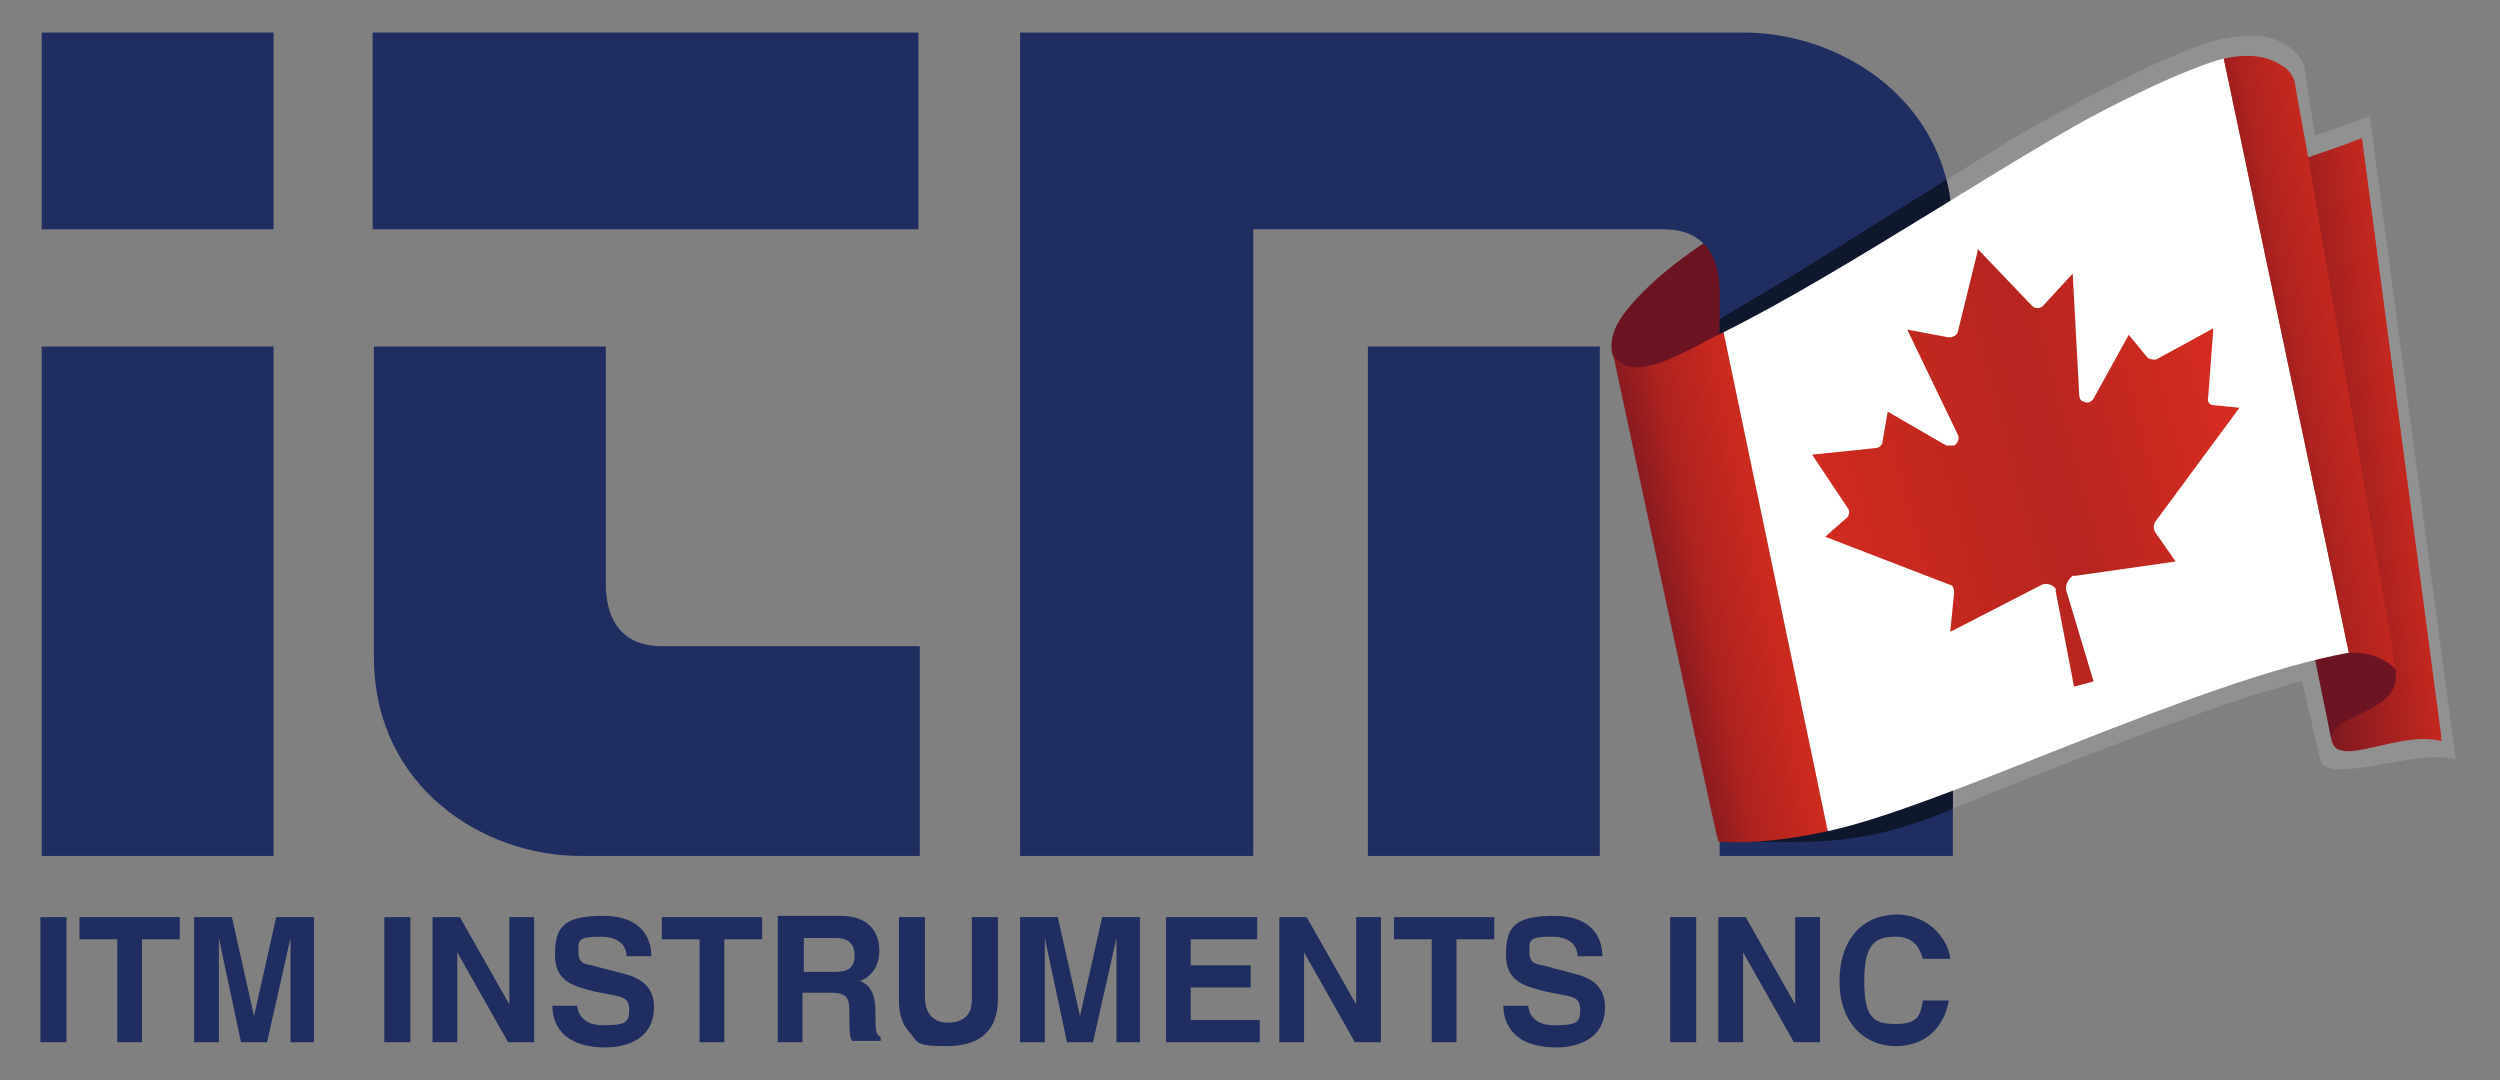 <?xml version="1.0" encoding="UTF-8"?>
<svg id="Layer_1" xmlns="http://www.w3.org/2000/svg" xmlns:xlink="http://www.w3.org/1999/xlink" version="1.1" viewBox="0 0 191.9 82.9">
  <rect x="0" y="0" width="191.9" height="82.9" fill="#808080" stroke="none"/>
  <!-- Generator: Adobe Illustrator 29.0.1, SVG Export Plug-In . SVG Version: 2.1.0 Build 192)  -->
  <defs>
    <style>
      .st0 {
        fill: url(#linear-gradient2);
      }

      .st1 {
        fill: url(#linear-gradient1);
      }

      .st2 {
        fill: url(#linear-gradient3);
      }

      .st3 {
        fill: url(#linear-gradient4);
      }

      .st4 {
        fill: url(#linear-gradient);
      }

      .st5 {
        fill: #1f2d60;
      }

      .st6 {
        fill: #0f172d;
      }

      .st7 {
        fill: #fff;
      }

      .st8 {
        fill: #b7b7b7;
        isolation: isolate;
        opacity: .3;
      }

      .st9 {
        fill: #6c1421;
      }
    </style>
    <linearGradient id="linear-gradient" x1="213" y1="60.2" x2="71.7" y2="37.2" gradientTransform="translate(0 85.4) scale(1 -1)" gradientUnits="userSpaceOnUse">
      <stop offset="0" stop-color="#d32b1f"/>
      <stop offset=".5" stop-color="#af231f"/>
      <stop offset=".8" stop-color="#7e1820"/>
      <stop offset="1" stop-color="#6c1421"/>
    </linearGradient>
    <linearGradient id="linear-gradient1" x1="142.9" y1="41.8" x2="122.1" y2="38.1" gradientTransform="translate(1.6 88.7) rotate(-1.5) scale(1 -1)" gradientUnits="userSpaceOnUse">
      <stop offset=".3" stop-color="#d32b1f"/>
      <stop offset=".6" stop-color="#af231f"/>
      <stop offset=".8" stop-color="#7e1820"/>
    </linearGradient>
    <linearGradient id="linear-gradient2" x1="175.9" y1="34.9" x2="190.7" y2="32.9" gradientUnits="userSpaceOnUse">
      <stop offset="0" stop-color="#6c1421"/>
      <stop offset="0" stop-color="#7e1820"/>
      <stop offset=".4" stop-color="#af231f"/>
      <stop offset=".7" stop-color="#d32b1f"/>
    </linearGradient>
    <linearGradient id="linear-gradient3" x1="182.5" y1="57" x2="170.5" y2="55" gradientTransform="translate(1.6 88.7) rotate(-1.5) scale(1 -1)" gradientUnits="userSpaceOnUse">
      <stop offset="0" stop-color="#d32b1f"/>
      <stop offset=".5" stop-color="#af231f"/>
      <stop offset=".8" stop-color="#7e1820"/>
      <stop offset="1" stop-color="#6c1421"/>
    </linearGradient>
    <linearGradient id="linear-gradient4" x1="149.4" y1="27.5" x2="181" y2="19" gradientTransform="translate(-11 13)" gradientUnits="userSpaceOnUse">
      <stop offset="0" stop-color="#d32b1f"/>
      <stop offset=".2" stop-color="#c9291f"/>
      <stop offset=".6" stop-color="#b62520"/>
      <stop offset="1" stop-color="#d32b1f"/>
    </linearGradient>
  </defs>
  <g>
    <g>
      <g>
        <rect class="st5" x="28.6" y="2.5" width="41.9" height="15.1"/>
        <rect class="st5" x="3.2" y="2.5" width="17.8" height="15.1"/>
        <rect class="st5" x="3.2" y="26.6" width="17.8" height="39.1"/>
        <path class="st5" d="M46.5,44.8v-18.2h-17.8v23.8c0,10.1,8.5,15.3,15.8,15.3h26.1v-16.1h-19.8c-3.2,0-4.3-2.2-4.3-4.8Z"/>
        <rect class="st5" x="105" y="26.6" width="17.8" height="39.1"/>
      </g>
      <g>
        <path class="st5" d="M5.1,80h-2v-9.6h2v9.6Z"/>
        <path class="st5" d="M11,80h-2v-7.9h-2.9v-1.7h7.7v1.7h-2.9v7.9s.1,0,0,0Z"/>
        <path class="st5" d="M24.2,80h-1.9v-8h0l-1.8,8h-2l-1.7-8h0v8h-1.9v-9.6h2.9l1.7,7.6h0l1.7-7.6h2.9v9.6h0Z"/>
        <path class="st5" d="M31.5,80h-2v-9.6h2v9.6Z"/>
        <path class="st5" d="M39.1,70.4h1.9v9.6h-2l-3.9-6.9h0v6.9h-1.9v-9.6h2.1l3.8,6.7h0s0-6.7,0-6.7Z"/>
        <path class="st5" d="M44.3,77.1c0,.5.3,1.6,2,1.6s2-.2,2-1.2-.7-1-1.7-1.2l-1-.2c-1.5-.4-3-.7-3-2.8s.6-3,3.7-3,3.7,1.9,3.7,3.1h-1.9c0-.4-.2-1.5-2-1.5s-1.7.3-1.7,1.2.6.9,1,1l2.3.6c1.3.3,2.5.9,2.5,2.6,0,2.9-2.9,3.1-3.7,3.1-3.5,0-4.1-2-4.1-3.2h1.9Z"/>
        <path class="st5" d="M55.7,80h-2v-7.9h-2.9v-1.7h7.7v1.7h-2.9v7.9h.1Z"/>
        <path class="st5" d="M61.7,74.6v-2.6h2.5c1.2,0,1.4.8,1.4,1.3,0,1-.5,1.3-1.5,1.3,0,0-2.4,0-2.4,0ZM59.7,80h1.9v-3.8h2.1c1.5,0,1.5.5,1.5,1.8s0,1.5.2,1.9h2.2v-.3c-.4-.2-.4-.5-.4-1.9s-.4-2.1-1.2-2.4c.9-.3,1.5-1.2,1.5-2.3s-.5-2.7-3-2.7h-4.8v9.6h0Z"/>
        <path class="st5" d="M76.6,76.7c0,2.5-1.5,3.6-3.9,3.6s-2.2-.2-3-1.2c-.5-.6-.7-1.4-.7-2.3v-6.4h2v6.2c0,1.3.8,1.9,1.7,1.9,1.4,0,1.9-.7,1.9-1.8v-6.3h2v6.3Z"/>
        <path class="st5" d="M87.6,80h-1.9v-8h0l-1.8,8h-2l-1.7-8h0v8h-1.9v-9.6h2.9l1.7,7.6h0l1.7-7.6h2.9v9.6h.1Z"/>
        <path class="st5" d="M96.5,72.1h-5.1v2h4.6v1.7h-4.6v2.5h5.3v1.7h-7.2v-9.6h7s0,1.7,0,1.7Z"/>
        <path class="st5" d="M104.1,70.4h1.9v9.6h-2l-3.9-6.9h0v6.9h-1.9v-9.6h2.1l3.8,6.7h0v-6.7Z"/>
        <path class="st5" d="M111.9,80h-2v-7.9h-2.9v-1.7h7.7v1.7h-2.9v7.9h.1Z"/>
        <path class="st5" d="M117.3,77.1c0,.5.3,1.6,2,1.6s2-.2,2-1.2-.7-1-1.7-1.2l-1-.2c-1.5-.4-3-.7-3-2.8s.6-3,3.7-3,3.7,1.9,3.7,3.1h-1.9c0-.4-.2-1.5-2-1.5s-1.7.3-1.7,1.2.6.9,1,1l2.3.6c1.3.3,2.5.9,2.5,2.6,0,2.9-2.9,3.1-3.7,3.1-3.5,0-4.1-2-4.1-3.2h1.9,0Z"/>
        <path class="st5" d="M130.2,80h-2v-9.6h2v9.6Z"/>
        <path class="st5" d="M137.8,70.4h1.9v9.6h-2l-3.9-6.9h0v6.9h-1.9v-9.6h2.1l3.8,6.7h0v-6.7h0Z"/>
        <path class="st5" d="M147.6,73.6c-.2-.6-.5-1.7-2.1-1.7s-2.4.6-2.4,3.4.7,3.3,2.4,3.3,1.9-.6,2.1-1.8h2c-.4,2.1-1.8,3.5-4.1,3.5s-4.3-1.7-4.3-5,1.9-5.1,4.4-5.1,4,2,4.1,3.4h-2.1,0Z"/>
      </g>
    </g>
    <path class="st9" d="M132.9,25.5l.4-3.6c0-1.6-.5-3.2-1.3-4-3.3,2-6.1,4.4-7.5,6.4-.9,1.3-.9,2.4-.7,3h0c.5.9,1.2,1.3,2.2,1.3s1,.2,6.9-3h0Z"/>
    <path class="st5" d="M149.6,14.6c-1.6-8-9.2-12.1-15.7-12.1h-55.6v63.2h17.9V17.6h31.5c3.2,0,4.3,2.2,4.3,4.8v43.3h17.9V17.8c0-1.1-.1-2.2-.3-3.2Z"/>
  </g>
  <g>
    <path class="st8" d="M181.9,8.9c-1.3.5-2.7,1-4.2,1.5l-.8-5.1c0-.7-.9-1.6-1.5-1.9-1.4-.9-3.4-.7-4.9-.4-4,.9-13,5.9-15.6,7.4l-5.5,3.4c0,.3,0,.3.2,1,.2,1,.3,2.1.3,3.2v44.1c-.7.2,16.6-6.8,24.2-9.1.4,0,.7-.2,1.1-.3,1.3-.4.5-.2,1.5-.4l1.4,6h0c.5,2.1,7.3-.9,10.4,0l-6.6-49.4Z"/>
    <path class="st6" d="M149.7,15.4c-.1-.9-.2-1.2-.3-1.6l-11.7,7.3-5.7,3.4v40.1h1c6.2,0,9.7.5,16.9-2.5V18c-.1-1.1-.2-2.6-.2-2.6Z"/>
  </g>
  <g>
    <path class="st4" d="M181.3,10.8c-1.3.5-2.6,1-4,1.5h-.2l-1-5.6c0-.6-.5-1.3-1-1.6-.7-.5-1.6-.7-2.6-.7s-1.1,0-1.7.2c-1,.2-5.7,2.1-6.9,2.7-5.4,2.6-10.8,6.1-16,9.4-5,3.2-10.1,6.5-15.3,9-.4.2-.8.4-1.3.7-1.8.9-3.8,2-5.4,2s-1.2-.2-1.6-.5c2.7,12.5,7.4,34.7,7.9,36.5h1.1c2.1,0,4.5-.3,7.1-.9,5.8-1.2,12.9-4.1,19.8-7,4.7-2,9.2-3.8,13-5,.4,0,.7-.2,1.1-.3,1.2-.4,2.4-.7,3.4-.9h.2l1.5,6.6c0,.4.4.6,1,.6s1.4-.2,2.3-.4c1.1-.2,2.3-.5,3.4-.5s.9,0,1.3,0l-6.1-45.9h0Z"/>
    <path class="st9" d="M180.3,50.1h0c-.4,0-1.3,0-2.6.5l1.3,6.4c-.4-2.2,5.3-2.1,5-5.5s-2.5-1.6-3.7-1.4Z"/>
    <g>
      <path class="st1" d="M132.3,25.5c-2.7,1.3-7.2,4.3-8.5,1.6,0,0,8,37.5,8.1,37.5,2.7.2,5.6-.2,8.4-.8l-8-38.3Z"/>
      <path class="st0" d="M181.3,10.6c-1.3.5-2.7,1-4.2,1.5h0s6.8,39,6.8,39.3h0v.3c.3,3.2-5.4,3.1-4.9,5.2h0c.5,2.1,5.3-.9,8.4,0l-6.1-46.3Z"/>
      <path class="st7" d="M132.3,25.5l8,38.3c8.9-1.9,28.4-11.6,40-13.7l-9.6-45.6s-2.2.4-8.9,3.8-20.4,12.7-29.5,17.2Z"/>
      <path class="st2" d="M177.2,12.2h0l-1-5.5c0-.7-.5-1.4-1.1-1.7-1.4-.9-3-.8-4.4-.5l9.6,45.6c2.4-.1,3.5,1.2,3.6,1.3l-6.7-39.2Z"/>
    </g>
    <path class="st3" d="M171.9,31.3l-2-.2c-.3,0-.5-.3-.4-.6l.4-5.3-4.4,2.4c-.3,0-.5,0-.7-.2l-1.4-1.7-2.7,4.9c-.2.3-.5.4-.8.2-.2,0-.3-.3-.3-.5l-.5-9.3-2.3,2.5c-.2.2-.6.2-.8,0h0l-4.2-4.4v.2l-1.5,6.1c0,.3-.4.5-.7.5h0l-3.2-.6,3.9,8.1c.1.3,0,.6-.3.8h-.6l-4.5-2.6-.4,2.3c0,.3-.3.5-.6.5l-4.8.5,2.8,4.2c.1.2,0,.6-.2.7l-1.6,1.4,9.6,3.7c.2,0,.3.3.3.6l-.3,3,7-3.6c.4-.2.9,0,1.1.3v.2l1.4,7.3.8-.2.7-.2-2.1-7c-.1-.4.2-.9.5-1.1h.2l7.7-1.1-1.6-2.3c-.1-.2-.1-.5,0-.7l6.5-8.8h0Z"/>
  </g>
</svg>
